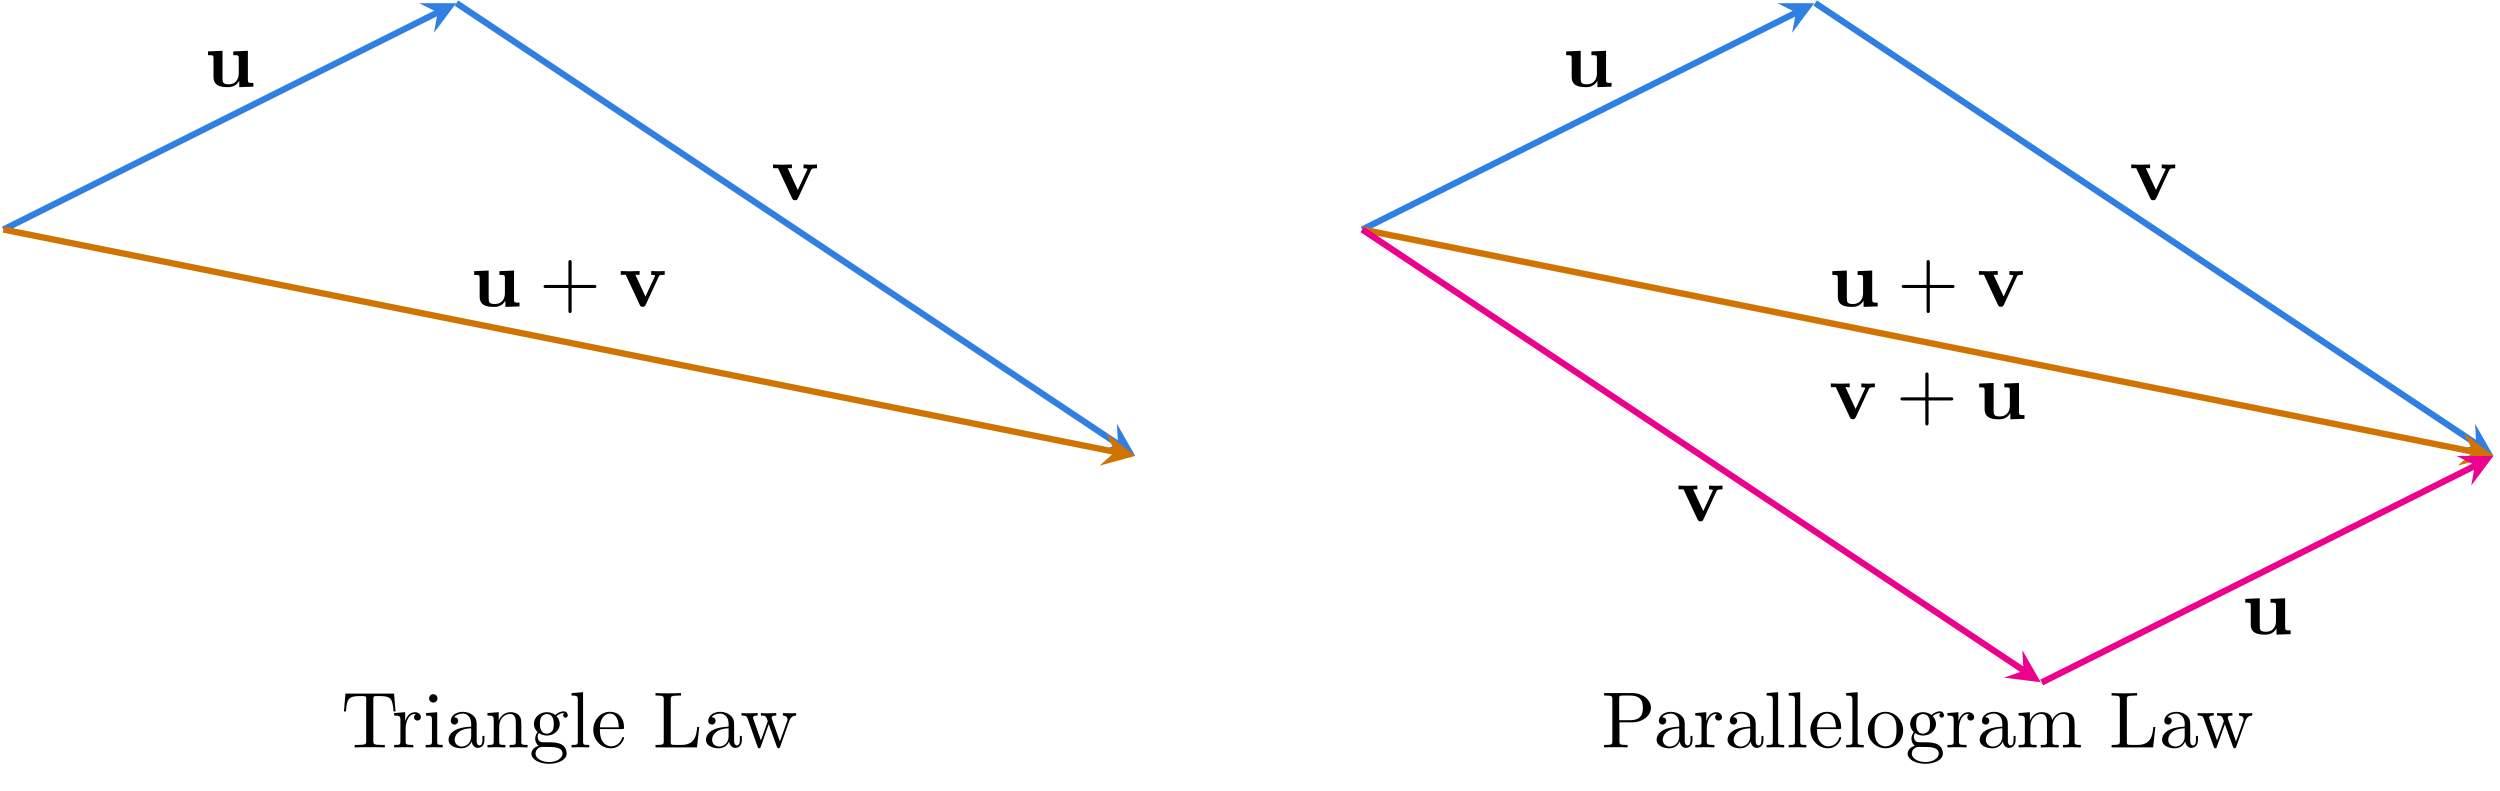 <?xml version="1.0" encoding="UTF-8"?>
<svg xmlns="http://www.w3.org/2000/svg" xmlns:xlink="http://www.w3.org/1999/xlink" width="312.608pt" height="98.855pt" viewBox="0 0 312.608 98.855" version="1.2">
<defs>
<g>
<symbol overflow="visible" id="glyph0-0">
<path style="stroke:none;" d=""/>
</symbol>
<symbol overflow="visible" id="glyph0-1">
<path style="stroke:none;" d="M 4.359 -0.719 L 4.359 0.062 L 6.125 0 L 6.125 -0.469 C 5.5 -0.469 5.438 -0.469 5.438 -0.859 L 5.438 -4.484 L 3.609 -4.406 L 3.609 -3.938 C 4.234 -3.938 4.297 -3.938 4.297 -3.547 L 4.297 -1.641 C 4.297 -0.828 3.797 -0.297 3.062 -0.297 C 2.297 -0.297 2.266 -0.547 2.266 -1.078 L 2.266 -4.484 L 0.453 -4.406 L 0.453 -3.938 C 1.062 -3.938 1.141 -3.938 1.141 -3.547 L 1.141 -1.219 C 1.141 -0.156 1.938 0.062 2.922 0.062 C 3.188 0.062 3.906 0.062 4.359 -0.719 Z M 4.359 -0.719 "/>
</symbol>
<symbol overflow="visible" id="glyph0-2">
<path style="stroke:none;" d="M 5.031 -3.75 C 5.094 -3.875 5.141 -3.953 5.766 -3.953 L 5.766 -4.422 C 5.531 -4.406 5.234 -4.391 4.984 -4.391 C 4.734 -4.391 4.297 -4.406 4.078 -4.422 L 4.078 -3.953 C 4.266 -3.953 4.562 -3.922 4.562 -3.844 C 4.562 -3.828 4.547 -3.812 4.516 -3.719 L 3.359 -1.234 L 2.094 -3.953 L 2.625 -3.953 L 2.625 -4.422 C 2.297 -4.406 1.406 -4.391 1.391 -4.391 C 1.109 -4.391 0.672 -4.406 0.266 -4.422 L 0.266 -3.953 L 0.891 -3.953 L 2.641 -0.203 C 2.75 0.047 2.891 0.047 3.016 0.047 C 3.188 0.047 3.281 0.016 3.391 -0.203 Z M 5.031 -3.75 "/>
</symbol>
<symbol overflow="visible" id="glyph1-0">
<path style="stroke:none;" d=""/>
</symbol>
<symbol overflow="visible" id="glyph1-1">
<path style="stroke:none;" d="M 4.078 -2.297 L 6.844 -2.297 C 6.984 -2.297 7.172 -2.297 7.172 -2.484 C 7.172 -2.688 6.984 -2.688 6.844 -2.688 L 4.078 -2.688 L 4.078 -5.469 C 4.078 -5.609 4.078 -5.797 3.875 -5.797 C 3.672 -5.797 3.672 -5.609 3.672 -5.469 L 3.672 -2.688 L 0.891 -2.688 C 0.75 -2.688 0.562 -2.688 0.562 -2.484 C 0.562 -2.297 0.75 -2.297 0.891 -2.297 L 3.672 -2.297 L 3.672 0.5 C 3.672 0.641 3.672 0.828 3.875 0.828 C 4.078 0.828 4.078 0.641 4.078 0.5 Z M 4.078 -2.297 "/>
</symbol>
<symbol overflow="visible" id="glyph1-2">
<path style="stroke:none;" d="M 6.625 -6.734 L 0.547 -6.734 L 0.359 -4.5 L 0.609 -4.5 C 0.75 -6.094 0.891 -6.422 2.406 -6.422 C 2.578 -6.422 2.844 -6.422 2.938 -6.406 C 3.141 -6.375 3.141 -6.266 3.141 -6.031 L 3.141 -0.781 C 3.141 -0.453 3.141 -0.312 2.094 -0.312 L 1.703 -0.312 L 1.703 0 C 2.109 -0.031 3.125 -0.031 3.578 -0.031 C 4.047 -0.031 5.062 -0.031 5.469 0 L 5.469 -0.312 L 5.078 -0.312 C 4.031 -0.312 4.031 -0.453 4.031 -0.781 L 4.031 -6.031 C 4.031 -6.234 4.031 -6.375 4.203 -6.406 C 4.312 -6.422 4.594 -6.422 4.781 -6.422 C 6.281 -6.422 6.422 -6.094 6.562 -4.5 L 6.812 -4.5 Z M 6.625 -6.734 "/>
</symbol>
<symbol overflow="visible" id="glyph1-3">
<path style="stroke:none;" d="M 1.656 -3.297 L 1.656 -4.406 L 0.281 -4.297 L 0.281 -3.984 C 0.969 -3.984 1.062 -3.906 1.062 -3.422 L 1.062 -0.75 C 1.062 -0.312 0.953 -0.312 0.281 -0.312 L 0.281 0 C 0.672 -0.016 1.141 -0.031 1.406 -0.031 C 1.812 -0.031 2.281 -0.031 2.672 0 L 2.672 -0.312 L 2.469 -0.312 C 1.734 -0.312 1.719 -0.422 1.719 -0.781 L 1.719 -2.312 C 1.719 -3.297 2.125 -4.188 2.891 -4.188 C 2.953 -4.188 2.969 -4.188 3 -4.172 C 2.969 -4.156 2.766 -4.047 2.766 -3.781 C 2.766 -3.5 2.969 -3.359 3.188 -3.359 C 3.375 -3.359 3.625 -3.469 3.625 -3.797 C 3.625 -4.109 3.312 -4.406 2.891 -4.406 C 2.156 -4.406 1.797 -3.734 1.656 -3.297 Z M 1.656 -3.297 "/>
</symbol>
<symbol overflow="visible" id="glyph1-4">
<path style="stroke:none;" d="M 1.766 -4.406 L 0.375 -4.297 L 0.375 -3.984 C 1.016 -3.984 1.109 -3.922 1.109 -3.438 L 1.109 -0.75 C 1.109 -0.312 1 -0.312 0.328 -0.312 L 0.328 0 C 0.641 -0.016 1.188 -0.031 1.422 -0.031 C 1.766 -0.031 2.125 -0.016 2.453 0 L 2.453 -0.312 C 1.797 -0.312 1.766 -0.359 1.766 -0.75 Z M 1.797 -6.125 C 1.797 -6.453 1.547 -6.656 1.281 -6.656 C 0.969 -6.656 0.75 -6.391 0.75 -6.125 C 0.75 -5.859 0.969 -5.609 1.281 -5.609 C 1.547 -5.609 1.797 -5.812 1.797 -6.125 Z M 1.797 -6.125 "/>
</symbol>
<symbol overflow="visible" id="glyph1-5">
<path style="stroke:none;" d="M 3.312 -0.75 C 3.359 -0.359 3.625 0.062 4.094 0.062 C 4.297 0.062 4.906 -0.078 4.906 -0.891 L 4.906 -1.438 L 4.656 -1.438 L 4.656 -0.891 C 4.656 -0.312 4.406 -0.25 4.297 -0.25 C 3.969 -0.25 3.938 -0.703 3.938 -0.75 L 3.938 -2.734 C 3.938 -3.156 3.938 -3.547 3.578 -3.906 C 3.188 -4.297 2.688 -4.453 2.203 -4.453 C 1.391 -4.453 0.703 -3.984 0.703 -3.328 C 0.703 -3.031 0.906 -2.859 1.172 -2.859 C 1.438 -2.859 1.625 -3.062 1.625 -3.328 C 1.625 -3.438 1.578 -3.766 1.109 -3.781 C 1.391 -4.125 1.875 -4.234 2.188 -4.234 C 2.672 -4.234 3.25 -3.859 3.25 -2.969 L 3.25 -2.594 C 2.734 -2.562 2.047 -2.531 1.406 -2.234 C 0.672 -1.906 0.422 -1.391 0.422 -0.953 C 0.422 -0.141 1.391 0.109 2.016 0.109 C 2.672 0.109 3.125 -0.281 3.312 -0.75 Z M 3.25 -2.391 L 3.25 -1.391 C 3.25 -0.453 2.531 -0.109 2.078 -0.109 C 1.594 -0.109 1.188 -0.453 1.188 -0.953 C 1.188 -1.5 1.609 -2.328 3.25 -2.391 Z M 3.25 -2.391 "/>
</symbol>
<symbol overflow="visible" id="glyph1-6">
<path style="stroke:none;" d="M 1.094 -3.422 L 1.094 -0.75 C 1.094 -0.312 0.984 -0.312 0.312 -0.312 L 0.312 0 C 0.672 -0.016 1.172 -0.031 1.438 -0.031 C 1.703 -0.031 2.219 -0.016 2.562 0 L 2.562 -0.312 C 1.891 -0.312 1.781 -0.312 1.781 -0.75 L 1.781 -2.594 C 1.781 -3.625 2.484 -4.188 3.125 -4.188 C 3.75 -4.188 3.859 -3.641 3.859 -3.078 L 3.859 -0.75 C 3.859 -0.312 3.75 -0.312 3.078 -0.312 L 3.078 0 C 3.438 -0.016 3.938 -0.031 4.203 -0.031 C 4.469 -0.031 4.984 -0.016 5.328 0 L 5.328 -0.312 C 4.812 -0.312 4.562 -0.312 4.547 -0.609 L 4.547 -2.516 C 4.547 -3.359 4.547 -3.672 4.234 -4.031 C 4.094 -4.203 3.766 -4.406 3.188 -4.406 C 2.469 -4.406 2 -3.969 1.719 -3.359 L 1.719 -4.406 L 0.312 -4.297 L 0.312 -3.984 C 1.016 -3.984 1.094 -3.906 1.094 -3.422 Z M 1.094 -3.422 "/>
</symbol>
<symbol overflow="visible" id="glyph1-7">
<path style="stroke:none;" d="M 2.203 -1.719 C 1.344 -1.719 1.344 -2.703 1.344 -2.938 C 1.344 -3.203 1.359 -3.516 1.5 -3.766 C 1.578 -3.891 1.812 -4.172 2.203 -4.172 C 3.078 -4.172 3.078 -3.172 3.078 -2.953 C 3.078 -2.672 3.062 -2.359 2.922 -2.109 C 2.844 -1.984 2.609 -1.719 2.203 -1.719 Z M 1.062 -1.328 C 1.062 -1.359 1.062 -1.594 1.219 -1.797 C 1.609 -1.516 2.016 -1.484 2.203 -1.484 C 3.141 -1.484 3.828 -2.172 3.828 -2.938 C 3.828 -3.297 3.656 -3.672 3.406 -3.906 C 3.766 -4.234 4.125 -4.297 4.312 -4.297 C 4.328 -4.297 4.375 -4.297 4.406 -4.281 C 4.297 -4.234 4.25 -4.125 4.25 -4.016 C 4.25 -3.844 4.375 -3.719 4.531 -3.719 C 4.641 -3.719 4.828 -3.797 4.828 -4.016 C 4.828 -4.188 4.703 -4.516 4.312 -4.516 C 4.125 -4.516 3.688 -4.453 3.266 -4.047 C 2.844 -4.375 2.422 -4.406 2.203 -4.406 C 1.281 -4.406 0.594 -3.719 0.594 -2.953 C 0.594 -2.516 0.812 -2.125 1.062 -1.922 C 0.938 -1.766 0.75 -1.438 0.75 -1.094 C 0.75 -0.781 0.891 -0.406 1.188 -0.203 C 0.594 -0.047 0.281 0.391 0.281 0.781 C 0.281 1.5 1.266 2.047 2.484 2.047 C 3.656 2.047 4.688 1.547 4.688 0.766 C 4.688 0.422 4.547 -0.094 4.047 -0.375 C 3.516 -0.641 2.938 -0.641 2.328 -0.641 C 2.078 -0.641 1.656 -0.641 1.578 -0.656 C 1.266 -0.703 1.062 -1 1.062 -1.328 Z M 2.484 1.828 C 1.484 1.828 0.797 1.312 0.797 0.781 C 0.797 0.328 1.172 -0.047 1.609 -0.062 L 2.203 -0.062 C 3.062 -0.062 4.172 -0.062 4.172 0.781 C 4.172 1.328 3.469 1.828 2.484 1.828 Z M 2.484 1.828 "/>
</symbol>
<symbol overflow="visible" id="glyph1-8">
<path style="stroke:none;" d="M 1.766 -6.906 L 0.328 -6.797 L 0.328 -6.484 C 1.031 -6.484 1.109 -6.422 1.109 -5.938 L 1.109 -0.75 C 1.109 -0.312 1 -0.312 0.328 -0.312 L 0.328 0 C 0.656 -0.016 1.188 -0.031 1.438 -0.031 C 1.688 -0.031 2.172 -0.016 2.531 0 L 2.531 -0.312 C 1.875 -0.312 1.766 -0.312 1.766 -0.75 Z M 1.766 -6.906 "/>
</symbol>
<symbol overflow="visible" id="glyph1-9">
<path style="stroke:none;" d="M 1.109 -2.516 C 1.172 -3.984 2.016 -4.234 2.344 -4.234 C 3.375 -4.234 3.469 -2.891 3.469 -2.516 Z M 1.109 -2.297 L 3.875 -2.297 C 4.094 -2.297 4.125 -2.297 4.125 -2.516 C 4.125 -3.5 3.594 -4.453 2.344 -4.453 C 1.188 -4.453 0.281 -3.438 0.281 -2.188 C 0.281 -0.859 1.328 0.109 2.469 0.109 C 3.688 0.109 4.125 -1 4.125 -1.188 C 4.125 -1.281 4.047 -1.297 4 -1.297 C 3.906 -1.297 3.891 -1.25 3.875 -1.172 C 3.516 -0.141 2.625 -0.141 2.531 -0.141 C 2.031 -0.141 1.625 -0.438 1.406 -0.812 C 1.109 -1.281 1.109 -1.938 1.109 -2.297 Z M 1.109 -2.297 "/>
</symbol>
<symbol overflow="visible" id="glyph1-10">
<path style="stroke:none;" d="M 5.797 -2.562 L 5.547 -2.562 C 5.438 -1.547 5.297 -0.312 3.547 -0.312 L 2.734 -0.312 C 2.266 -0.312 2.234 -0.375 2.234 -0.703 L 2.234 -6.016 C 2.234 -6.344 2.234 -6.484 3.188 -6.484 L 3.516 -6.484 L 3.516 -6.797 C 3.156 -6.766 2.25 -6.766 1.844 -6.766 C 1.453 -6.766 0.672 -6.766 0.328 -6.797 L 0.328 -6.484 L 0.562 -6.484 C 1.328 -6.484 1.359 -6.375 1.359 -6.016 L 1.359 -0.781 C 1.359 -0.422 1.328 -0.312 0.562 -0.312 L 0.328 -0.312 L 0.328 0 L 5.516 0 Z M 5.797 -2.562 "/>
</symbol>
<symbol overflow="visible" id="glyph1-11">
<path style="stroke:none;" d="M 6.156 -3.344 C 6.344 -3.844 6.656 -3.969 7 -3.984 L 7 -4.297 C 6.781 -4.266 6.484 -4.266 6.266 -4.266 C 5.984 -4.266 5.531 -4.281 5.344 -4.297 L 5.344 -3.984 C 5.703 -3.969 5.922 -3.797 5.922 -3.5 C 5.922 -3.438 5.922 -3.422 5.875 -3.297 L 4.969 -0.75 L 3.984 -3.516 C 3.938 -3.641 3.938 -3.656 3.938 -3.719 C 3.938 -3.984 4.312 -3.984 4.516 -3.984 L 4.516 -4.297 C 4.234 -4.281 3.719 -4.266 3.484 -4.266 C 3.188 -4.266 2.891 -4.266 2.594 -4.297 L 2.594 -3.984 C 2.969 -3.984 3.125 -3.969 3.219 -3.828 C 3.281 -3.766 3.391 -3.469 3.453 -3.281 L 2.594 -0.875 L 1.656 -3.531 C 1.609 -3.656 1.609 -3.672 1.609 -3.719 C 1.609 -3.984 1.984 -3.984 2.188 -3.984 L 2.188 -4.297 C 1.891 -4.281 1.328 -4.266 1.109 -4.266 C 1.062 -4.266 0.531 -4.266 0.172 -4.297 L 0.172 -3.984 C 0.672 -3.984 0.797 -3.953 0.922 -3.641 L 2.172 -0.109 C 2.219 0.031 2.25 0.109 2.375 0.109 C 2.516 0.109 2.531 0.047 2.578 -0.094 L 3.578 -2.906 L 4.594 -0.078 C 4.641 0.031 4.672 0.109 4.797 0.109 C 4.922 0.109 4.953 0.016 5 -0.078 Z M 6.156 -3.344 "/>
</symbol>
<symbol overflow="visible" id="glyph1-12">
<path style="stroke:none;" d="M 2.266 -3.141 L 3.938 -3.141 C 5.141 -3.141 6.203 -3.953 6.203 -4.953 C 6.203 -5.922 5.219 -6.797 3.859 -6.797 L 0.344 -6.797 L 0.344 -6.484 L 0.594 -6.484 C 1.359 -6.484 1.375 -6.375 1.375 -6.016 L 1.375 -0.781 C 1.375 -0.422 1.359 -0.312 0.594 -0.312 L 0.344 -0.312 L 0.344 0 C 0.703 -0.031 1.438 -0.031 1.812 -0.031 C 2.188 -0.031 2.938 -0.031 3.281 0 L 3.281 -0.312 L 3.047 -0.312 C 2.281 -0.312 2.266 -0.422 2.266 -0.781 Z M 2.234 -3.406 L 2.234 -6.094 C 2.234 -6.422 2.25 -6.484 2.719 -6.484 L 3.609 -6.484 C 5.188 -6.484 5.188 -5.438 5.188 -4.953 C 5.188 -4.484 5.188 -3.406 3.609 -3.406 Z M 2.234 -3.406 "/>
</symbol>
<symbol overflow="visible" id="glyph1-13">
<path style="stroke:none;" d="M 4.688 -2.125 C 4.688 -3.406 3.688 -4.453 2.484 -4.453 C 1.25 -4.453 0.281 -3.375 0.281 -2.125 C 0.281 -0.844 1.312 0.109 2.484 0.109 C 3.688 0.109 4.688 -0.859 4.688 -2.125 Z M 2.484 -0.141 C 2.062 -0.141 1.625 -0.344 1.359 -0.812 C 1.109 -1.25 1.109 -1.844 1.109 -2.203 C 1.109 -2.594 1.109 -3.141 1.344 -3.578 C 1.609 -4.031 2.078 -4.234 2.484 -4.234 C 2.922 -4.234 3.344 -4.016 3.609 -3.594 C 3.859 -3.172 3.859 -2.594 3.859 -2.203 C 3.859 -1.844 3.859 -1.312 3.641 -0.875 C 3.422 -0.422 2.984 -0.141 2.484 -0.141 Z M 2.484 -0.141 "/>
</symbol>
<symbol overflow="visible" id="glyph1-14">
<path style="stroke:none;" d="M 1.094 -3.422 L 1.094 -0.75 C 1.094 -0.312 0.984 -0.312 0.312 -0.312 L 0.312 0 C 0.672 -0.016 1.172 -0.031 1.438 -0.031 C 1.703 -0.031 2.219 -0.016 2.562 0 L 2.562 -0.312 C 1.891 -0.312 1.781 -0.312 1.781 -0.75 L 1.781 -2.594 C 1.781 -3.625 2.484 -4.188 3.125 -4.188 C 3.75 -4.188 3.859 -3.641 3.859 -3.078 L 3.859 -0.75 C 3.859 -0.312 3.75 -0.312 3.078 -0.312 L 3.078 0 C 3.438 -0.016 3.938 -0.031 4.203 -0.031 C 4.469 -0.031 4.984 -0.016 5.328 0 L 5.328 -0.312 C 4.656 -0.312 4.547 -0.312 4.547 -0.75 L 4.547 -2.594 C 4.547 -3.625 5.25 -4.188 5.891 -4.188 C 6.516 -4.188 6.625 -3.641 6.625 -3.078 L 6.625 -0.75 C 6.625 -0.312 6.516 -0.312 5.859 -0.312 L 5.859 0 C 6.203 -0.016 6.703 -0.031 6.984 -0.031 C 7.234 -0.031 7.75 -0.016 8.094 0 L 8.094 -0.312 C 7.578 -0.312 7.328 -0.312 7.312 -0.609 L 7.312 -2.516 C 7.312 -3.359 7.312 -3.672 7 -4.031 C 6.875 -4.203 6.547 -4.406 5.969 -4.406 C 5.125 -4.406 4.688 -3.797 4.516 -3.422 C 4.375 -4.297 3.641 -4.406 3.188 -4.406 C 2.469 -4.406 2 -3.969 1.719 -3.359 L 1.719 -4.406 L 0.312 -4.297 L 0.312 -3.984 C 1.016 -3.984 1.094 -3.906 1.094 -3.422 Z M 1.094 -3.422 "/>
</symbol>
</g>
<clipPath id="clip1">
  <path d="M 0.035 0 L 66 0 L 66 40 L 0.035 40 Z M 0.035 0 "/>
</clipPath>
<clipPath id="clip2">
  <path d="M 0.035 17 L 151 17 L 151 68 L 0.035 68 Z M 0.035 17 "/>
</clipPath>
<clipPath id="clip3">
  <path d="M 215 0 L 312.184 0 L 312.184 67 L 215 67 Z M 215 0 "/>
</clipPath>
<clipPath id="clip4">
  <path d="M 159 17 L 312.184 17 L 312.184 68 L 159 68 Z M 159 17 "/>
</clipPath>
<clipPath id="clip5">
  <path d="M 243 46 L 312.184 46 L 312.184 97 L 243 97 Z M 243 46 "/>
</clipPath>
</defs>
<g id="surface1">
<g clip-path="url(#clip1)" clip-rule="nonzero">
<path style="fill:none;stroke-width:0.797;stroke-linecap:butt;stroke-linejoin:miter;stroke:rgb(18.825%,49.805%,88.628%);stroke-opacity:1;stroke-miterlimit:10;" d="M -0.001 -0 L 54.376 27.188 " transform="matrix(0.999,0,0,-0.999,0.431,28.703)"/>
</g>
<path style=" stroke:none;fill-rule:nonzero;fill:rgb(18.825%,49.805%,88.628%);fill-opacity:1;" d="M 57.043 0.398 L 52.414 0.398 L 54.727 1.555 L 54.266 4.098 "/>
<g style="fill:rgb(0%,0%,0%);fill-opacity:1;">
  <use xlink:href="#glyph0-1" x="25.558" y="10.836"/>
</g>
<path style="fill:none;stroke-width:0.797;stroke-linecap:butt;stroke-linejoin:miter;stroke:rgb(18.825%,49.805%,88.628%);stroke-opacity:1;stroke-miterlimit:10;" d="M 56.695 28.346 L 139.578 -26.911 " transform="matrix(0.999,0,0,-0.999,0.431,28.703)"/>
<path style=" stroke:none;fill-rule:nonzero;fill:rgb(18.825%,49.805%,88.628%);fill-opacity:1;" d="M 141.957 57.008 L 139.66 52.992 L 139.805 55.574 L 137.367 56.434 "/>
<g style="fill:rgb(0%,0%,0%);fill-opacity:1;">
  <use xlink:href="#glyph0-2" x="96.4" y="24.989"/>
</g>
<g clip-path="url(#clip2)" clip-rule="nonzero">
<path style="fill:none;stroke-width:0.797;stroke-linecap:butt;stroke-linejoin:miter;stroke:rgb(81.96%,45.096%,0%);stroke-opacity:1;stroke-miterlimit:10;" d="M -0.001 -0 L 139.195 -27.838 " transform="matrix(0.999,0,0,-0.999,0.431,28.703)"/>
</g>
<path style=" stroke:none;fill-rule:nonzero;fill:rgb(81.96%,45.096%,0%);fill-opacity:1;" d="M 141.957 57.008 L 138.305 54.168 L 139.422 56.5 L 137.492 58.227 "/>
<g style="fill:rgb(0%,0%,0%);fill-opacity:1;">
  <use xlink:href="#glyph0-1" x="58.838" y="38.313"/>
</g>
<g style="fill:rgb(0%,0%,0%);fill-opacity:1;">
  <use xlink:href="#glyph1-1" x="67.404" y="38.313"/>
</g>
<g style="fill:rgb(0%,0%,0%);fill-opacity:1;">
  <use xlink:href="#glyph0-2" x="77.352" y="38.313"/>
</g>
<g style="fill:rgb(0%,0%,0%);fill-opacity:1;">
  <use xlink:href="#glyph1-2" x="42.648" y="93.46"/>
</g>
<g style="fill:rgb(0%,0%,0%);fill-opacity:1;">
  <use xlink:href="#glyph1-3" x="49.006" y="93.46"/>
  <use xlink:href="#glyph1-4" x="52.903" y="93.46"/>
  <use xlink:href="#glyph1-5" x="55.667" y="93.46"/>
  <use xlink:href="#glyph1-6" x="60.641" y="93.46"/>
  <use xlink:href="#glyph1-7" x="66.168" y="93.46"/>
  <use xlink:href="#glyph1-8" x="71.142" y="93.46"/>
  <use xlink:href="#glyph1-9" x="73.905" y="93.46"/>
</g>
<g style="fill:rgb(0%,0%,0%);fill-opacity:1;">
  <use xlink:href="#glyph1-10" x="81.639" y="93.46"/>
  <use xlink:href="#glyph1-5" x="87.856" y="93.46"/>
</g>
<g style="fill:rgb(0%,0%,0%);fill-opacity:1;">
  <use xlink:href="#glyph1-11" x="92.552" y="93.46"/>
</g>
<path style="fill:none;stroke-width:0.797;stroke-linecap:butt;stroke-linejoin:miter;stroke:rgb(18.825%,49.805%,88.628%);stroke-opacity:1;stroke-miterlimit:10;" d="M 170.08 -0 L 224.457 27.188 " transform="matrix(0.999,0,0,-0.999,0.431,28.703)"/>
<path style=" stroke:none;fill-rule:nonzero;fill:rgb(18.825%,49.805%,88.628%);fill-opacity:1;" d="M 226.871 0.398 L 222.246 0.398 L 224.559 1.555 L 224.098 4.098 "/>
<g style="fill:rgb(0%,0%,0%);fill-opacity:1;">
  <use xlink:href="#glyph0-1" x="195.388" y="10.836"/>
</g>
<g clip-path="url(#clip3)" clip-rule="nonzero">
<path style="fill:none;stroke-width:0.797;stroke-linecap:butt;stroke-linejoin:miter;stroke:rgb(18.825%,49.805%,88.628%);stroke-opacity:1;stroke-miterlimit:10;" d="M 226.773 28.346 L 309.66 -26.911 " transform="matrix(0.999,0,0,-0.999,0.431,28.703)"/>
</g>
<path style=" stroke:none;fill-rule:nonzero;fill:rgb(18.825%,49.805%,88.628%);fill-opacity:1;" d="M 311.789 57.008 L 309.492 52.992 L 309.637 55.574 L 307.199 56.434 "/>
<g style="fill:rgb(0%,0%,0%);fill-opacity:1;">
  <use xlink:href="#glyph0-2" x="266.23" y="24.989"/>
</g>
<g clip-path="url(#clip4)" clip-rule="nonzero">
<path style="fill:none;stroke-width:0.797;stroke-linecap:butt;stroke-linejoin:miter;stroke:rgb(81.96%,45.096%,0%);stroke-opacity:1;stroke-miterlimit:10;" d="M 170.08 -0 L 309.276 -27.838 " transform="matrix(0.999,0,0,-0.999,0.431,28.703)"/>
</g>
<path style=" stroke:none;fill-rule:nonzero;fill:rgb(81.96%,45.096%,0%);fill-opacity:1;" d="M 311.789 57.008 L 308.137 54.168 L 309.254 56.5 L 307.324 58.227 "/>
<g style="fill:rgb(0%,0%,0%);fill-opacity:1;">
  <use xlink:href="#glyph0-1" x="228.668" y="38.313"/>
</g>
<g style="fill:rgb(0%,0%,0%);fill-opacity:1;">
  <use xlink:href="#glyph1-1" x="237.233" y="38.313"/>
</g>
<g style="fill:rgb(0%,0%,0%);fill-opacity:1;">
  <use xlink:href="#glyph0-2" x="247.182" y="38.313"/>
</g>
<g style="fill:rgb(0%,0%,0%);fill-opacity:1;">
  <use xlink:href="#glyph0-2" x="228.668" y="52.371"/>
</g>
<g style="fill:rgb(0%,0%,0%);fill-opacity:1;">
  <use xlink:href="#glyph1-1" x="237.075" y="52.371"/>
</g>
<g style="fill:rgb(0%,0%,0%);fill-opacity:1;">
  <use xlink:href="#glyph0-1" x="247.023" y="52.371"/>
</g>
<g clip-path="url(#clip5)" clip-rule="nonzero">
<path style="fill:none;stroke-width:0.797;stroke-linecap:butt;stroke-linejoin:miter;stroke:rgb(92.548%,0%,54.903%);stroke-opacity:1;stroke-miterlimit:10;" d="M 255.123 -56.693 L 309.499 -29.504 " transform="matrix(0.999,0,0,-0.999,0.431,28.703)"/>
</g>
<path style=" stroke:none;fill-rule:nonzero;fill:rgb(92.548%,0%,54.903%);fill-opacity:1;" d="M 311.789 57.008 L 307.164 57.008 L 309.477 58.164 L 309.012 60.711 "/>
<g style="fill:rgb(0%,0%,0%);fill-opacity:1;">
  <use xlink:href="#glyph0-1" x="280.302" y="79.295"/>
</g>
<path style="fill:none;stroke-width:0.797;stroke-linecap:butt;stroke-linejoin:miter;stroke:rgb(92.548%,0%,54.903%);stroke-opacity:1;stroke-miterlimit:10;" d="M 170.08 -0 L 252.967 -55.257 " transform="matrix(0.999,0,0,-0.999,0.431,28.703)"/>
<path style=" stroke:none;fill-rule:nonzero;fill:rgb(92.548%,0%,54.903%);fill-opacity:1;" d="M 255.18 85.312 L 252.883 81.297 L 253.027 83.879 L 250.586 84.738 "/>
<g style="fill:rgb(0%,0%,0%);fill-opacity:1;">
  <use xlink:href="#glyph0-2" x="209.62" y="65.142"/>
</g>
<g style="fill:rgb(0%,0%,0%);fill-opacity:1;">
  <use xlink:href="#glyph1-12" x="200.236" y="93.46"/>
</g>
<g style="fill:rgb(0%,0%,0%);fill-opacity:1;">
  <use xlink:href="#glyph1-5" x="206.728" y="93.46"/>
  <use xlink:href="#glyph1-3" x="211.702" y="93.46"/>
  <use xlink:href="#glyph1-5" x="215.598" y="93.46"/>
  <use xlink:href="#glyph1-8" x="220.572" y="93.46"/>
  <use xlink:href="#glyph1-8" x="223.336" y="93.46"/>
  <use xlink:href="#glyph1-9" x="226.099" y="93.46"/>
  <use xlink:href="#glyph1-8" x="230.52" y="93.46"/>
  <use xlink:href="#glyph1-13" x="233.284" y="93.46"/>
  <use xlink:href="#glyph1-7" x="238.258" y="93.46"/>
  <use xlink:href="#glyph1-3" x="243.232" y="93.46"/>
  <use xlink:href="#glyph1-5" x="247.128" y="93.46"/>
  <use xlink:href="#glyph1-14" x="252.102" y="93.46"/>
</g>
<g style="fill:rgb(0%,0%,0%);fill-opacity:1;">
  <use xlink:href="#glyph1-10" x="263.715" y="93.46"/>
  <use xlink:href="#glyph1-5" x="269.932" y="93.46"/>
</g>
<g style="fill:rgb(0%,0%,0%);fill-opacity:1;">
  <use xlink:href="#glyph1-11" x="274.628" y="93.46"/>
</g>
</g>
</svg>
